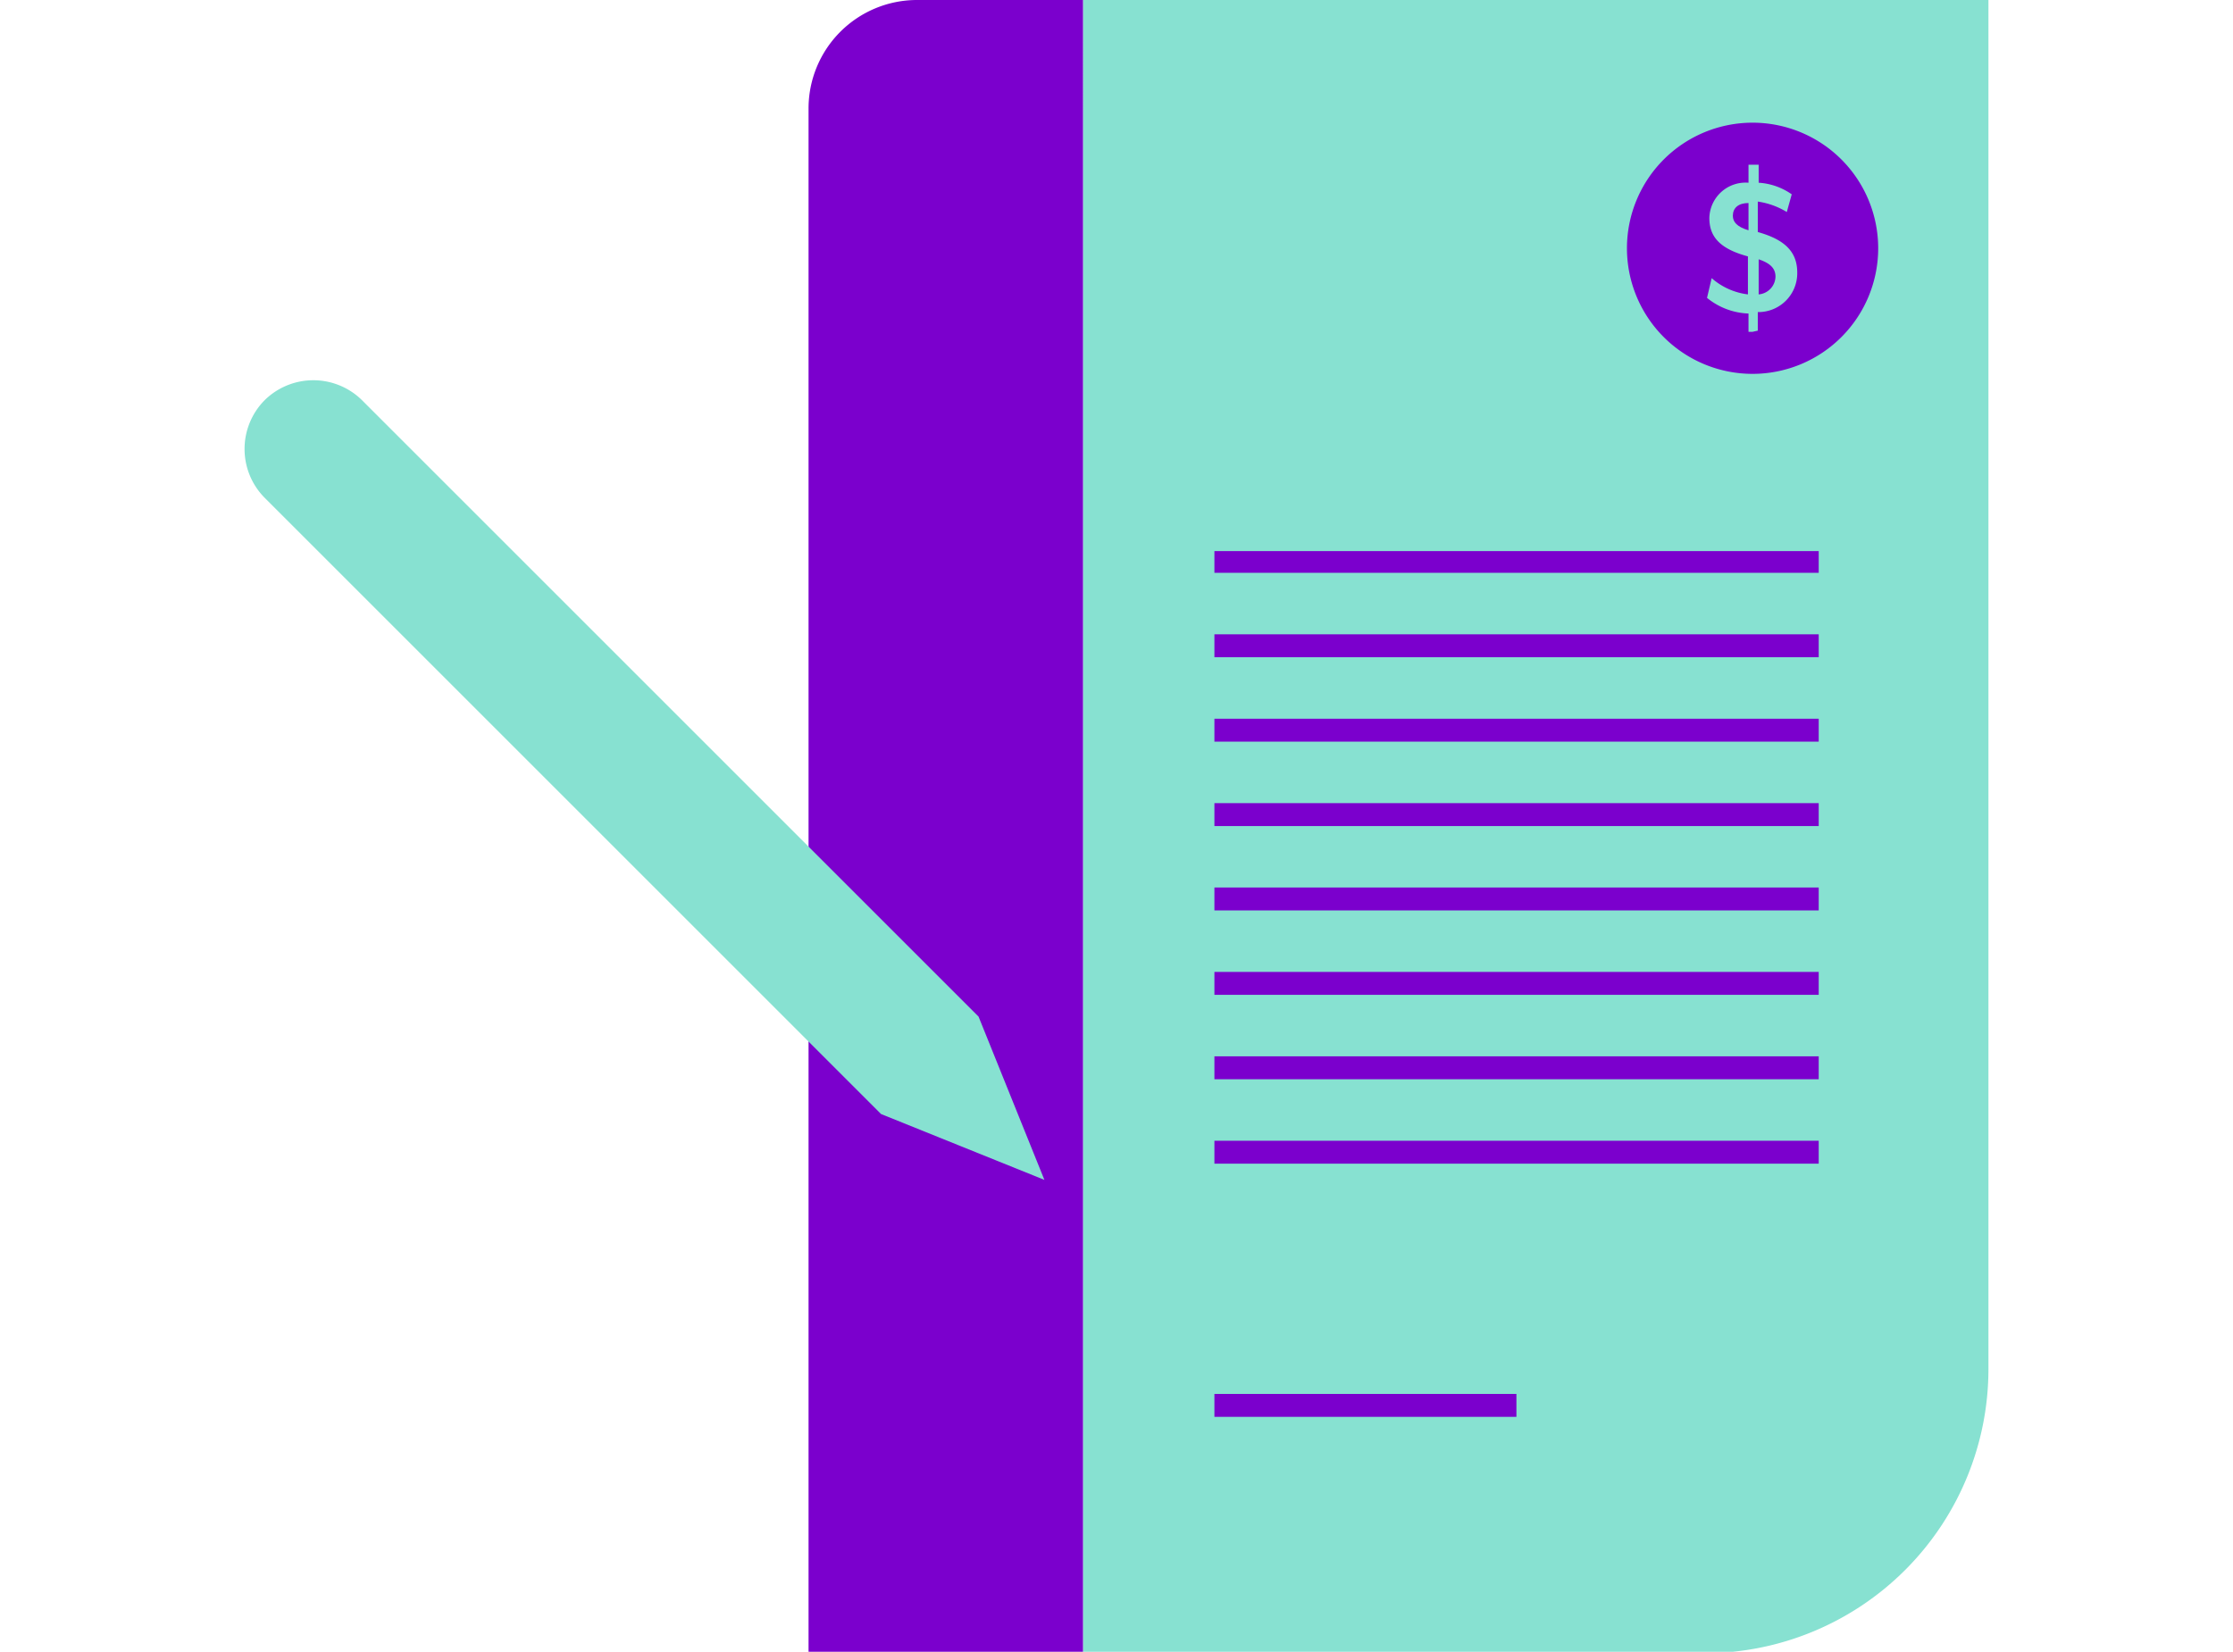 <svg xmlns="http://www.w3.org/2000/svg" viewBox="0 0 76.97 56.95"><defs><style>.cls-1{fill:#87e1d1;}.cls-2{fill:#7b00cd;}</style></defs><title>Emp_ComoLoHacemos</title><g id="Capa_2" data-name="Capa 2"><path class="cls-1" d="M37.33,0V57H58.74a9.8,9.8,0,0,0,9.8-9.8V0Z"/><path class="cls-2" d="M31.6,0h5.73a0,0,0,0,1,0,0V57a0,0,0,0,1,0,0H27.87a0,0,0,0,1,0,0V3.74A3.74,3.74,0,0,1,31.6,0Z"/><path class="cls-1" d="M9.12,13.8a2.39,2.39,0,0,0,0,3.36L30.37,38.41,36,40.68l-2.27-5.63L12.48,13.8A2.39,2.39,0,0,0,9.12,13.8Z"/><path class="cls-2" d="M61.2,9.54c0-.28-.17-.46-.58-.6v1.21A.63.63,0,0,0,61.2,9.54Z"/><path class="cls-2" d="M59.73,7.44c0,.21.14.38.54.5V7C59.92,7,59.73,7.17,59.73,7.44Z"/><path class="cls-2" d="M64.74,8.56a4.33,4.33,0,1,0-4.33,4.33A4.33,4.33,0,0,0,64.74,8.56Zm-4.33,2.88h-.14v-.63a2.39,2.39,0,0,1-1.43-.54L59,9.59a2.31,2.31,0,0,0,1.25.56V8.84c-1-.27-1.33-.7-1.33-1.33A1.25,1.25,0,0,1,60.27,6.3V5.68h.35V6.3a2.22,2.22,0,0,1,1.14.4l-.17.61a2.63,2.63,0,0,0-1-.36V8c.93.26,1.36.68,1.36,1.4a1.34,1.34,0,0,1-1.36,1.36v.64Z"/><path class="cls-2" d="M62.69,19.75H41.86V19H62.69Zm0,2.12H41.86v.79H62.69Zm0,2.91H41.86v.79H62.69Zm0,2.91H41.86v.79H62.69Zm0,2.91H41.86v.79H62.69Zm0,2.91H41.86v.79H62.69Zm0,2.91H41.86v.79H62.69Zm0,2.91H41.86v.79H62.69ZM52.27,48.06H41.86v.79H52.27Z"/></g></svg>